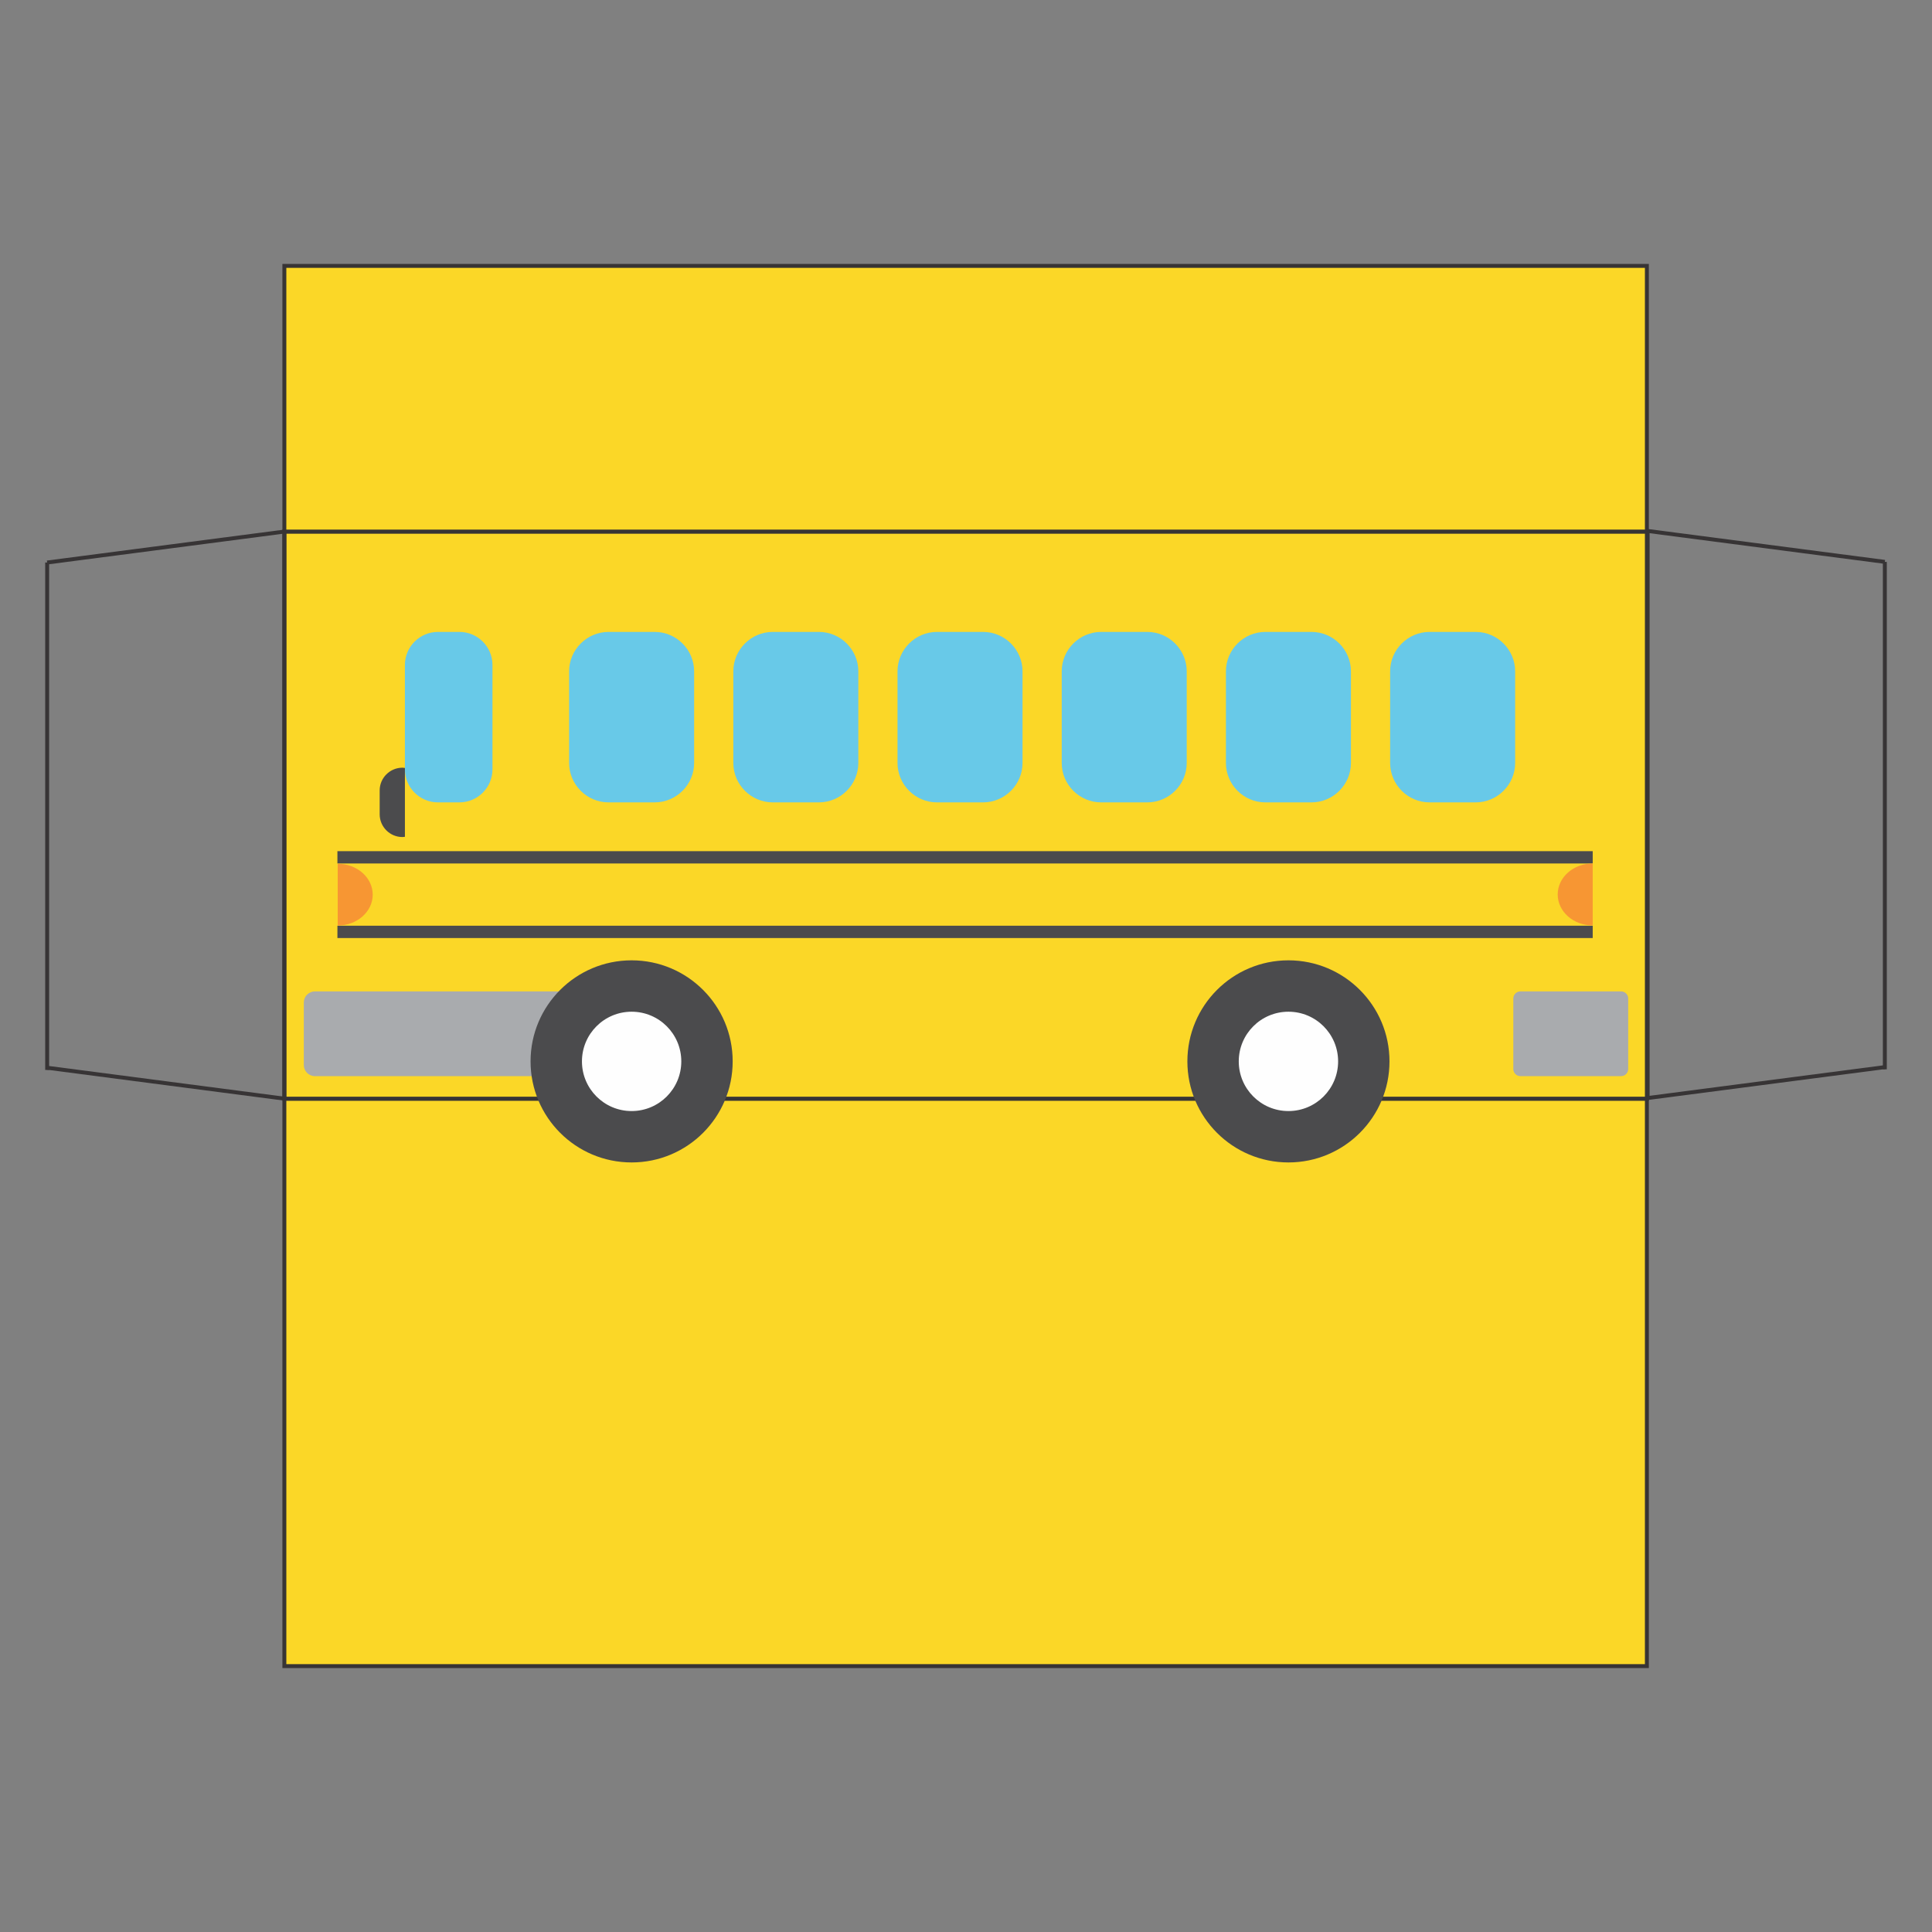 <?xml version="1.0" encoding="UTF-8"?>
<!DOCTYPE svg PUBLIC "-//W3C//DTD SVG 1.1//EN" "http://www.w3.org/Graphics/SVG/1.1/DTD/svg11.dtd">
<!-- Creator: CorelDRAW 2018 (64-Bit) -->
<svg xmlns="http://www.w3.org/2000/svg" xml:space="preserve" width="3.413in" height="3.413in" version="1.1" style="shape-rendering:geometricPrecision; text-rendering:geometricPrecision; image-rendering:optimizeQuality; fill-rule:evenodd; clip-rule:evenodd"
viewBox="0 0 3413.33 3413.33"
 xmlns:xlink="http://www.w3.org/1999/xlink">
 <rect x="0" y="0" width="3413.33" height="3413.33" fill="#808080" stroke="none"/>
 <defs>
  <style type="text/css">
   <![CDATA[
    .str0 {stroke:#373435;stroke-width:6.94;stroke-miterlimit:2.613}
    .str1 {stroke:#373435;stroke-width:3;stroke-miterlimit:2.613}
    .fil1 {fill:none}
    .fil0 {fill:#FBD727}
    .fil5 {fill:#FEFEFE;fill-rule:nonzero}
    .fil6 {fill:#A9ABAE;fill-rule:nonzero}
    .fil4 {fill:#4B4B4D;fill-rule:nonzero}
    .fil7 {fill:#F79633;fill-rule:nonzero}
    .fil2 {fill:#FBD727;fill-rule:nonzero}
    .fil3 {fill:#68C9E8;fill-rule:nonzero}
   ]]>
  </style>
     <clipPath id="id0">
      <path d="M3330 992.69l0 896.52 0 -896.52z"/>
     </clipPath>
     <clipPath id="id1">
      <path d="M3330 992.69l0 896.52 0 -896.52z"/>
     </clipPath>
     <clipPath id="id2">
      <path d="M3330 992.69l-419.06 -54.65 419.06 54.65z"/>
     </clipPath>
     <clipPath id="id3">
      <path d="M3330 992.69l-419.06 -54.65 419.06 54.65z"/>
     </clipPath>
     <clipPath id="id4">
      <path d="M3330 1885.3l-419.06 54.65 419.06 -54.65z"/>
     </clipPath>
     <clipPath id="id5">
      <path d="M3330 1885.3l-419.06 54.65 419.06 -54.65z"/>
     </clipPath>
     <clipPath id="id6">
      <path d="M2910.93 938.04l0 1002.21 0 -1002.21z"/>
     </clipPath>
     <clipPath id="id7">
      <path d="M2910.93 938.04l0 1002.21 0 -1002.21z"/>
     </clipPath>
 </defs>
 <g id="Layer_x0020_1">
  <g id="_2313366751840">
   <rect class="fil0 str0" x="502.4" y="939.15" width="2407.19" height="1002.21"/>
   <rect class="fil0 str0" x="502.4" y="469.76" width="2407.19" height="469.38"/>
   <rect class="fil0 str0" x="502.4" y="1941.36" width="2407.19" height="1002.21"/>
   <g>
    <line class="fil1 str0" x1="83.33" y1="993.8" x2="83.33" y2= "1890.31" />
    <line class="fil1 str0" x1="83.33" y1="993.8" x2="502.4" y2= "939.15" />
    <line class="fil1 str0" x1="83.33" y1="1886.41" x2="502.4" y2= "1941.06" />
    <line class="fil1 str0" x1="502.4" y1="939.15" x2="502.4" y2= "1941.36" />
   </g>
   <g>
    <g style="clip-path:url(#id0)">
     <g>
     </g>
    </g>
    <line class="fil1 str0" x1="3330" y1="992.69" x2="3330" y2= "1889.21" />
    <g style="clip-path:url(#id1)">
     <path id="1" class="fil1 str1" d="M3329.99 992.69l0.02 896.52m0 -896.52l-0.02 896.52"/>
    </g>
    <g style="clip-path:url(#id2)">
     <g>
     </g>
    </g>
    <line class="fil1 str0" x1="3330" y1="992.69" x2="2910.93" y2= "938.04" />
    <g style="clip-path:url(#id3)">
     <path id="1" class="fil1 str1" d="M2910.93 938.04l419.06 54.65m0 -54.65l-419.06 54.65"/>
    </g>
    <g style="clip-path:url(#id4)">
     <g>
     </g>
    </g>
    <line class="fil1 str0" x1="3330" y1="1885.3" x2="2910.93" y2= "1939.95" />
    <g style="clip-path:url(#id5)">
     <path id="1" class="fil1 str1" d="M2910.93 1885.3l419.06 54.65m0 -54.65l-419.06 54.65"/>
    </g>
    <g style="clip-path:url(#id6)">
     <g>
     </g>
    </g>
    <line class="fil1 str0" x1="2910.93" y1="938.04" x2="2910.93" y2= "1940.25" />
    <g style="clip-path:url(#id7)">
     <path id="1" class="fil1 str1" d="M2910.93 938.04l0.02 1002.21m0 -1002.21l-0.02 1002.21"/>
    </g>
   </g>
   <g>
    <path class="fil2" d="M2689.77 1875.18l-1969.52 0c-68.27,0 -124.13,-55.86 -124.13,-124.12l0 -666.93c0,-68.27 55.85,-124.13 124.13,-124.13l1969.52 0c68.26,0 124.12,55.85 124.12,124.13l0 666.93c0,68.26 -55.86,124.12 -124.12,124.12z"/>
    <path class="fil3" d="M811.76 1417.58l-38.09 0c-32.06,0 -58.3,-26.23 -58.3,-58.29l0 -184.56c0,-32.06 26.23,-58.3 58.3,-58.3l38.09 0c32.06,0 58.3,26.23 58.3,58.3l0 184.56c0,32.06 -26.23,58.29 -58.3,58.29z"/>
    <path class="fil3" d="M1156.68 1417.58l-81.54 0c-38.31,0 -69.66,-31.34 -69.66,-69.66l0 -161.83c0,-38.31 31.34,-69.66 69.66,-69.66l81.54 0c38.31,0 69.66,31.35 69.66,69.66l0 161.83c0,38.31 -31.34,69.66 -69.66,69.66z"/>
    <path class="fil3" d="M1446.78 1417.58l-81.54 0c-38.31,0 -69.66,-31.34 -69.66,-69.66l0 -161.83c0,-38.31 31.35,-69.66 69.66,-69.66l81.54 0c38.3,0 69.65,31.35 69.65,69.66l0 161.83c0,38.31 -31.35,69.66 -69.65,69.66z"/>
    <path class="fil3" d="M1736.88 1417.58l-81.53 0c-38.31,0 -69.67,-31.34 -69.67,-69.66l0 -161.83c0,-38.31 31.35,-69.66 69.67,-69.66l81.53 0c38.31,0 69.66,31.35 69.66,69.66l0 161.83c0,38.31 -31.34,69.66 -69.66,69.66z"/>
    <path class="fil3" d="M2026.98 1417.58l-81.54 0c-38.31,0 -69.66,-31.34 -69.66,-69.66l0 -161.83c0,-38.31 31.35,-69.66 69.66,-69.66l81.54 0c38.31,0 69.65,31.35 69.65,69.66l0 161.83c0,38.31 -31.34,69.66 -69.65,69.66z"/>
    <path class="fil3" d="M2317.09 1417.58l-81.54 0c-38.31,0 -69.66,-31.34 -69.66,-69.66l0 -161.83c0,-38.31 31.34,-69.66 69.66,-69.66l81.54 0c38.31,0 69.66,31.35 69.66,69.66l0 161.83c0,38.31 -31.34,69.66 -69.66,69.66z"/>
    <path class="fil3" d="M2607.19 1417.58l-81.54 0c-38.31,0 -69.66,-31.34 -69.66,-69.66l0 -161.83c0,-38.31 31.34,-69.66 69.66,-69.66l81.54 0c38.31,0 69.66,31.35 69.66,69.66l0 161.83c0,38.31 -31.35,69.66 -69.66,69.66z"/>
    <path class="fil4" d="M2454.85 1875.18c0,-98.61 -79.93,-178.54 -178.53,-178.54 -98.61,0 -178.54,79.93 -178.54,178.54 0,98.61 79.93,178.54 178.54,178.54 98.6,0 178.53,-79.93 178.53,-178.54z"/>
    <path class="fil5" d="M2364.09 1875.18c0,-48.48 -39.3,-87.76 -87.76,-87.76 -48.48,0 -87.77,39.28 -87.77,87.76 0,48.47 39.3,87.76 87.77,87.76 48.47,0 87.76,-39.29 87.76,-87.76z"/>
    <path class="fil6" d="M1014.2 1901.27l-457.85 0c-10.79,0 -19.62,-8.83 -19.62,-19.61l0 -110.49c0,-10.79 8.83,-19.62 19.62,-19.62l457.85 0c10.79,0 19.62,8.83 19.62,19.62l0 110.49c0,10.78 -8.83,19.61 -19.62,19.61z"/>
    <path class="fil6" d="M2864.06 1901.27l-177.9 0c-6.9,0 -12.54,-5.65 -12.54,-12.54l0 -124.65c0,-6.9 5.64,-12.54 12.54,-12.54l177.9 0c6.89,0 12.54,5.64 12.54,12.54l0 124.65c0,6.89 -5.64,12.54 -12.54,12.54z"/>
    <path class="fil4" d="M1294.44 1875.18c0,-98.61 -79.93,-178.54 -178.54,-178.54 -98.6,0 -178.54,79.93 -178.54,178.54 0,98.61 79.93,178.54 178.54,178.54 98.61,0 178.54,-79.93 178.54,-178.54z"/>
    <path class="fil5" d="M1203.67 1875.18c0,-48.48 -39.28,-87.76 -87.76,-87.76 -48.47,0 -87.76,39.28 -87.76,87.76 0,48.47 39.3,87.76 87.76,87.76 48.48,0 87.76,-39.29 87.76,-87.76z"/>
    <polygon class="fil4" points="596.12,1525.53 2813.89,1525.53 2813.89,1503.78 596.12,1503.78 "/>
    <polygon class="fil4" points="596.12,1657.26 2813.89,1657.26 2813.89,1635.51 596.12,1635.51 "/>
    <path class="fil7" d="M2752.04 1580.27c0,-30.23 27.69,-54.74 61.85,-54.74l0 109.46c-34.16,0 -61.85,-24.5 -61.85,-54.73z"/>
    <path class="fil7" d="M658.49 1580.61c0,-30.13 -27.69,-54.55 -61.85,-54.55l0 109.11c34.15,0 61.85,-24.43 61.85,-54.56z"/>
    <path class="fil4" d="M715.38 1356.79c-1.49,-0.17 -2.93,-0.46 -4.46,-0.46 -22.07,0 -40.13,18.06 -40.13,40.13l0 42.24c0,22.07 18.06,40.13 40.13,40.13 1.53,0 2.97,-0.29 4.46,-0.44l0 -121.6z"/>
   </g>
  </g>
 </g>
</svg>
